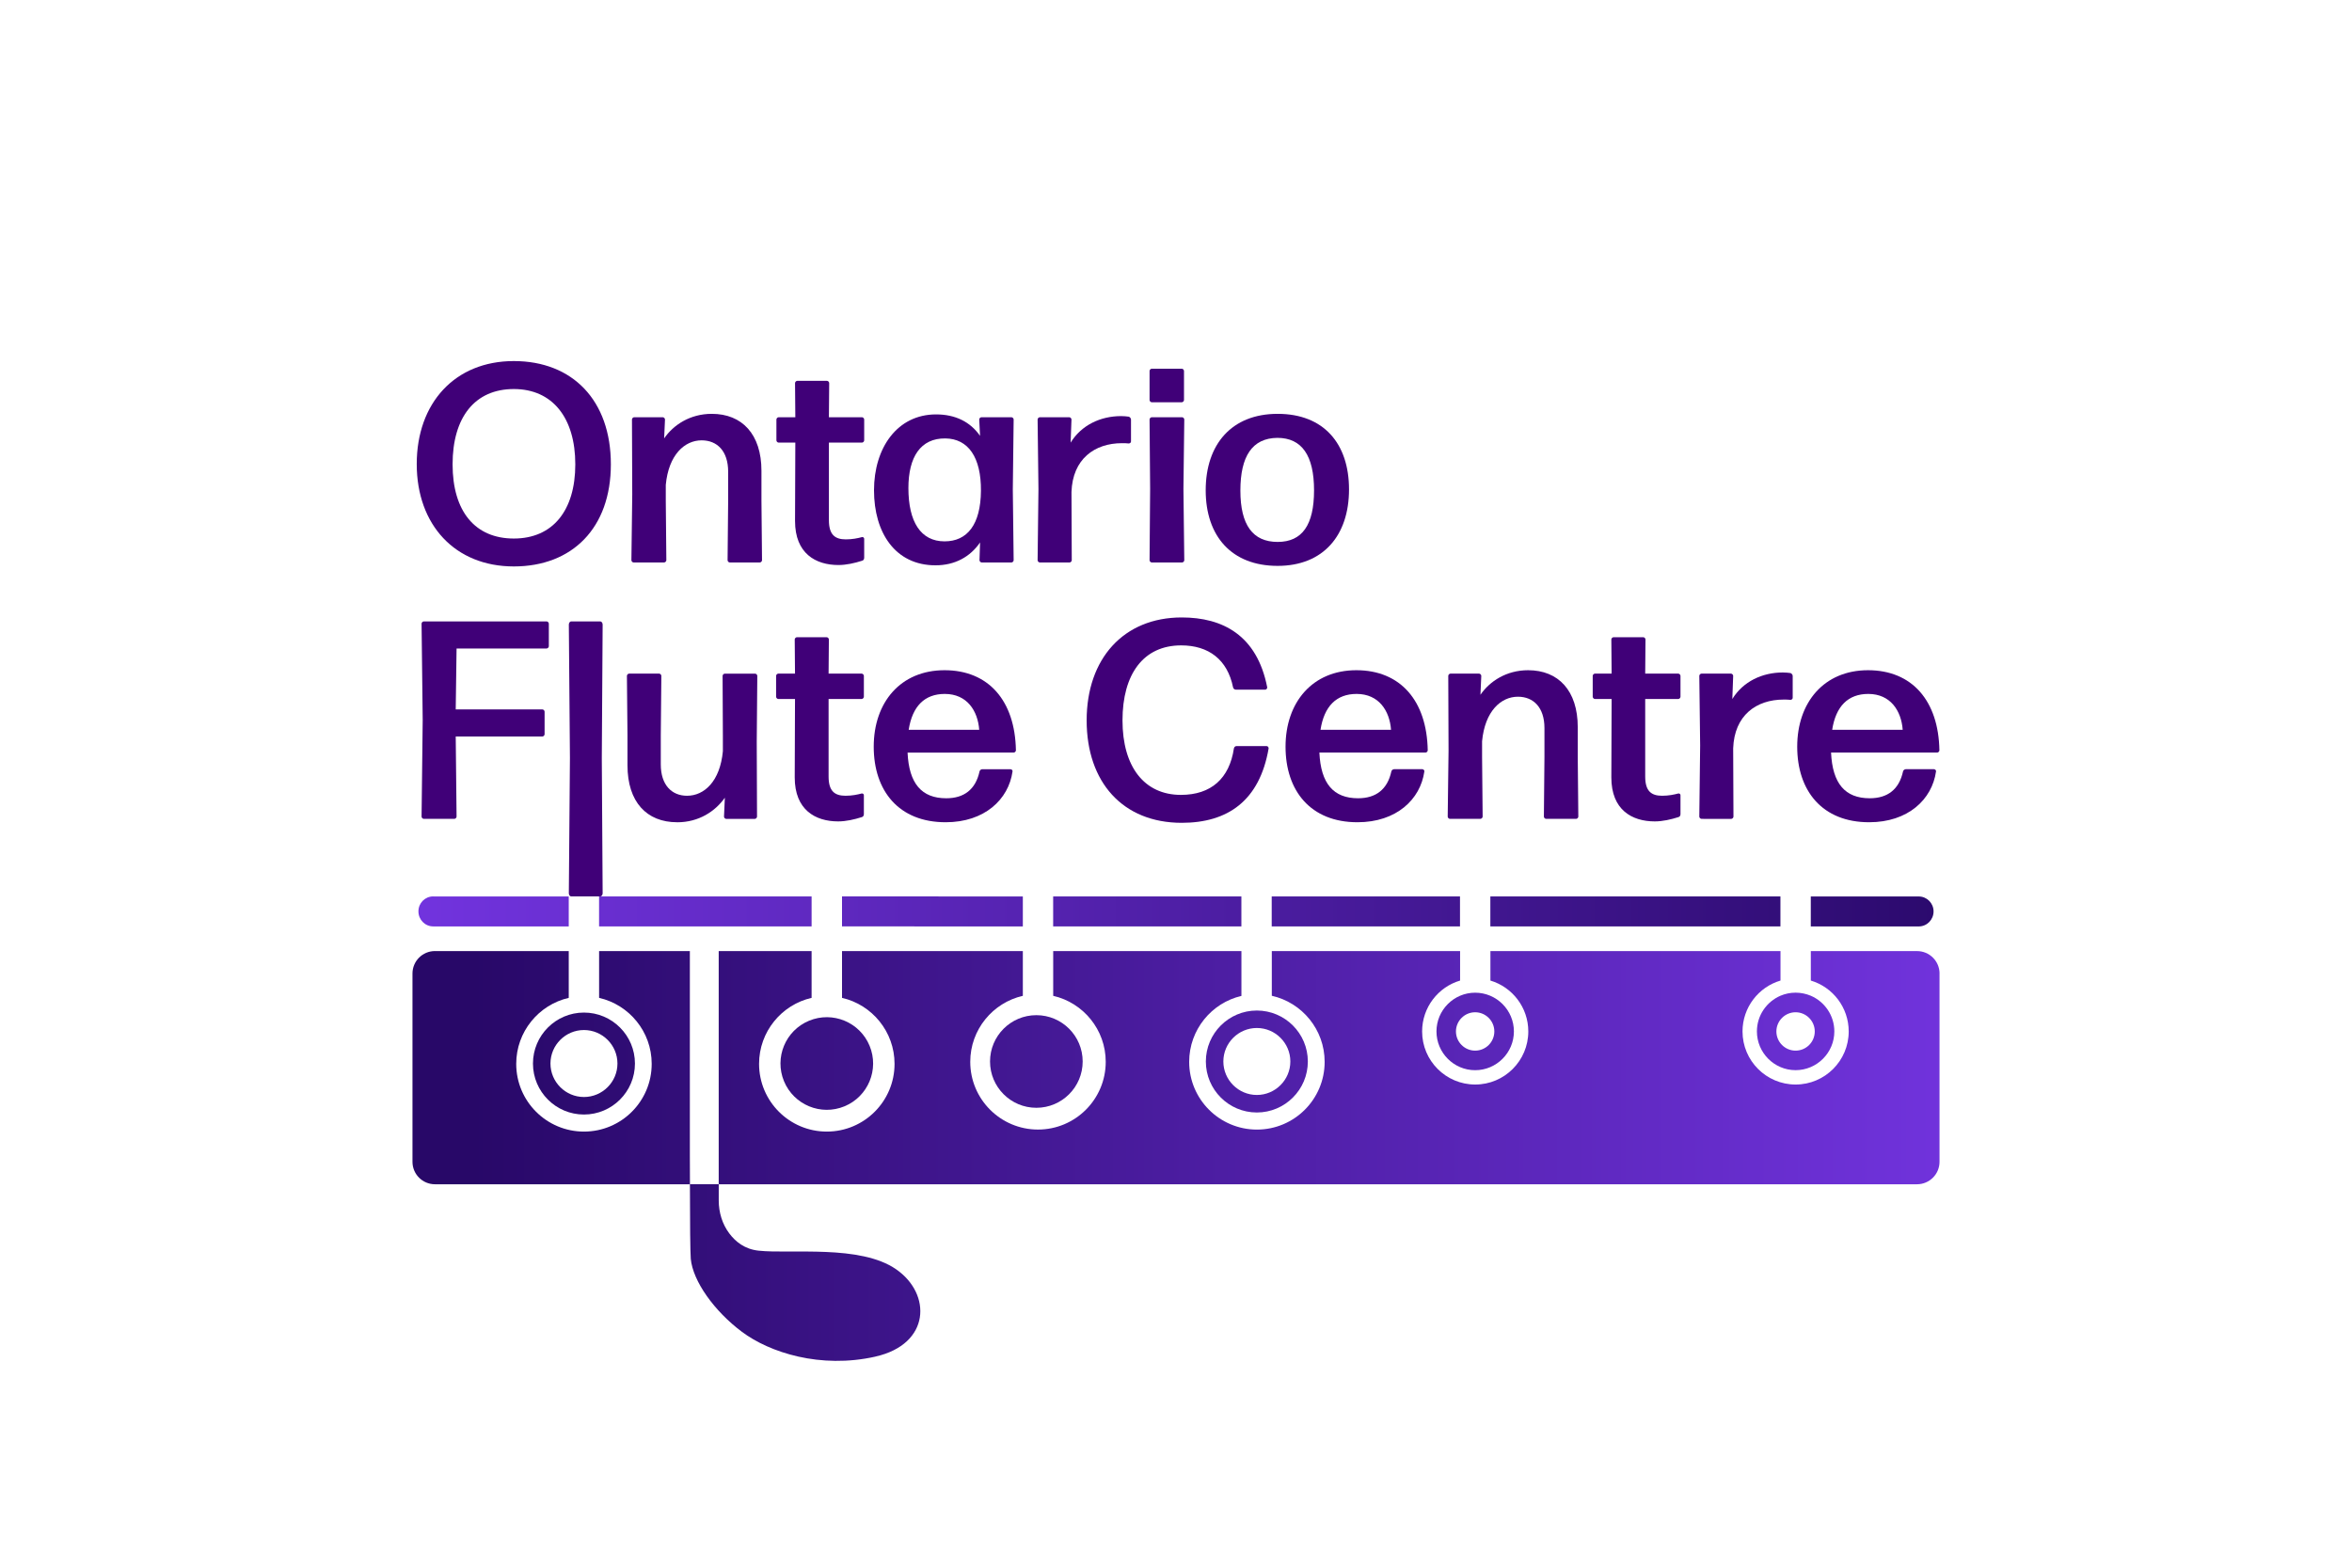 <?xml version="1.0" encoding="UTF-8"?>
<svg data-bbox="131.53 115.16 486.95 318.883" viewBox="0 0 750 500" xmlns:xlink="http://www.w3.org/1999/xlink" xmlns="http://www.w3.org/2000/svg" data-type="ugc">
    <g>
        <defs>
            <linearGradient gradientUnits="userSpaceOnUse" y2="339.2" x2="688.69" y1="339.2" x1="150.77" id="016ed008-0567-4195-b927-2cc9081521db">
                <stop stop-color="#280868" offset="0"/>
                <stop stop-color="#7b39ed" offset="1"/>
            </linearGradient>
            <linearGradient xlink:href="#016ed008-0567-4195-b927-2cc9081521db" y2="340.52" x2="688.69" y1="340.52" x1="150.77" id="a254040f-58f7-40c1-9a4a-ce88d6be6a22"/>
            <linearGradient xlink:href="#016ed008-0567-4195-b927-2cc9081521db" gradientTransform="rotate(22.5 263.641 339.214)" x2="688.69" x1="150.77" id="a26ca551-4bf5-4fa5-b2af-378b77b7132c"/>
            <linearGradient xlink:href="#016ed008-0567-4195-b927-2cc9081521db" y2="338.55" x2="688.69" y1="338.55" x1="150.77" id="a684260a-4390-42c1-ab31-9a06cc4398c8"/>
            <linearGradient xlink:href="#016ed008-0567-4195-b927-2cc9081521db" y2="338.55" x2="688.69" y1="338.55" x1="150.77" id="d1d010dd-456a-4195-a52a-0c9a714c8858"/>
            <linearGradient xlink:href="#016ed008-0567-4195-b927-2cc9081521db" y2="340.52" x2="688.69" y1="340.52" id="932965c6-ff98-4df7-ae4d-55c382caa581"/>
            <linearGradient xlink:href="#016ed008-0567-4195-b927-2cc9081521db" y2="405.88" x2="688.69" y1="405.88" x1="150.77" id="684baf3b-5d00-4ed8-aec9-1e1d486a13d9"/>
            <linearGradient gradientUnits="userSpaceOnUse" y2="290.69" x2="67.88" y1="290.69" x1="643.64" id="a98c3db3-5cb4-4527-97b2-4dcc63ca782f">
                <stop stop-color="#280868" offset="0"/>
                <stop stop-color="#7b39ed" offset="1"/>
            </linearGradient>
            <linearGradient xlink:href="#a98c3db3-5cb4-4527-97b2-4dcc63ca782f" y2="290.69" x2="67.88" y1="290.69" x1="643.64" id="314eb547-d64b-498f-a2ed-d4e07d4ab356"/>
            <linearGradient xlink:href="#a98c3db3-5cb4-4527-97b2-4dcc63ca782f" y2="290.69" x2="67.88" y1="290.69" x1="643.64" id="9de5157d-1ad2-4fe0-a771-fca765685498"/>
            <linearGradient xlink:href="#a98c3db3-5cb4-4527-97b2-4dcc63ca782f" y2="290.69" x2="67.88" y1="290.69" x1="643.64" id="0d64e9bc-ae8f-4760-b04c-a367451ffd02"/>
            <linearGradient xlink:href="#a98c3db3-5cb4-4527-97b2-4dcc63ca782f" y2="290.69" x2="67.88" y1="290.69" x1="643.64" id="200efca9-5e31-4226-8733-8caaa7d9c0af"/>
            <linearGradient xlink:href="#a98c3db3-5cb4-4527-97b2-4dcc63ca782f" y2="290.69" x2="67.88" y1="290.69" x1="643.64" id="e03fc511-c750-4979-94ff-1b38e39ede7a"/>
            <linearGradient xlink:href="#a98c3db3-5cb4-4527-97b2-4dcc63ca782f" y2="290.69" x2="67.88" y1="290.69" x1="643.64" id="0402d3ac-96b6-42b3-af33-5d02d8f9d5ce"/>
            <linearGradient xlink:href="#016ed008-0567-4195-b927-2cc9081521db" y2="328.96" x2="688.69" y1="328.96" x1="150.77" id="0a5597ba-0294-4b84-9105-d704ef8be3bd"/>
            <linearGradient xlink:href="#016ed008-0567-4195-b927-2cc9081521db" y2="328.96" x2="688.69" y1="328.96" x1="150.77" id="44f0e347-7b1c-46b2-968c-bd888a32223d"/>
        </defs>
        <path d="M163.84 180.66c-18.71 0-30.95-13.22-30.95-32.66s12.15-32.84 30.95-32.84 30.95 12.6 30.95 32.93-12.33 32.57-30.95 32.57m0-8.9c12.42 0 19.61-8.91 19.61-23.66s-7.2-24.02-19.61-24.02-19.52 9-19.52 24.02 7.2 23.66 19.52 23.66" fill="#400078"/>
        <path d="M202.06 179.4c-.36 0-.72-.36-.72-.72l.27-21.05-.09-23.84c0-.36.36-.72.72-.72h9.09c.36 0 .72.36.72.72l-.27 6.03c2.97-4.32 8.28-7.83 15.2-7.83 9.63 0 15.83 6.48 15.83 18.17v9.54l.18 18.98c0 .36-.36.72-.72.72h-9.54c-.36 0-.72-.36-.72-.72l.18-18.98v-9.27c0-6.57-3.51-9.99-8.46-9.99-5.4 0-10.53 4.59-11.43 14.21v5.04l.18 18.98c0 .36-.36.72-.72.72h-9.72Z" fill="#400078"/>
        <path d="M275.56 177.96c0 .45-.27.81-.72.9-2.25.72-4.95 1.35-7.47 1.35-7.29 0-13.85-3.69-13.85-14.03l.09-25.01h-5.31c-.36 0-.72-.36-.72-.72v-6.66c0-.36.36-.72.72-.72h5.31l-.09-10.89c0-.36.36-.72.72-.72h9.45c.36 0 .72.36.72.72l-.09 10.89h10.53c.36 0 .72.36.72.72v6.66c0 .36-.36.72-.72.72h-10.53v24.74c0 4.68 1.98 6.12 5.4 6.12 2.07 0 3.78-.36 5.13-.72.36-.09.72.18.72.54v6.12Z" fill="#400078"/>
        <path d="M313.06 179.4c-.36 0-.72-.36-.72-.72l.18-5.67c-3.15 4.59-8.01 7.29-14.21 7.29-12.87 0-19.61-10.44-19.61-23.93s7.38-24.2 19.79-24.2c6.12 0 10.89 2.34 14.03 6.84l-.27-5.22c0-.36.36-.72.72-.72h9.54c.36 0 .72.36.72.72l-.27 22.31.27 22.58c0 .36-.36.72-.72.72zm-11.87-6.74c7.29 0 11.52-5.4 11.61-16.1.09-10.71-4.05-16.64-11.34-16.73-7.92-.09-11.79 5.94-11.79 15.83 0 10.8 3.96 17 11.52 17" fill="#400078"/>
        <path d="M331.59 179.4c-.36 0-.72-.36-.72-.72l.27-22.67-.27-22.22c0-.36.36-.72.72-.72h9.36c.36 0 .72.36.72.72l-.27 7.38c3.42-5.58 9.54-8.46 16.1-8.46.9 0 1.71.09 2.43.18.36.09.72.54.72.9v7.02c0 .36-.36.63-.72.63-.63-.09-1.44-.09-2.16-.09-8.73 0-15.74 5.04-16.1 15.56l.09 21.77c0 .36-.36.72-.72.72z" fill="#400078"/>
        <path d="M367.29 128.3c-.36 0-.72-.36-.72-.72v-9.27c0-.36.36-.72.72-.72h9.54c.36 0 .72.36.72.72v9.27c0 .36-.36.72-.72.72zm0 51.1c-.36 0-.72-.36-.72-.72l.18-22.76-.18-22.13c0-.36.36-.72.72-.72h9.63c.36 0 .72.36.72.72l-.27 22.13.27 22.76c0 .36-.36.72-.72.72z" fill="#400078"/>
        <path d="M407.41 180.48c-14.66 0-22.94-9.45-22.94-24.11s8.28-24.38 22.94-24.38 22.76 9.45 22.76 24.11-8.19 24.38-22.76 24.38m0-7.64c7.83 0 11.61-5.4 11.61-16.46s-3.87-16.73-11.7-16.73c-8.01.09-11.79 5.85-11.79 16.82s3.96 16.37 11.88 16.37" fill="#400078"/>
        <path d="M135.15 261.17c-.36 0-.72-.36-.72-.72l.36-30.77-.36-30.77c0-.36.36-.72.72-.72h39.14c.36 0 .72.36.72.72v7.2c0 .36-.36.72-.72.72h-28.7l-.27 19.43h27.62c.36 0 .72.36.72.72v7.2c0 .36-.36.72-.72.72h-27.62l.27 25.55c0 .36-.36.72-.72.72z" fill="#400078"/>
        <path d="M192.17 199.2c0-.51-.35-1-.73-1h-9.35c-.35 0-.7.49-.7 1l.35 42.59-.35 43.11c0 .51.35 1 .7 1h9.35c.38 0 .73-.49.73-1l-.27-43.11z" fill="#400078"/>
        <path d="M215.92 262.25c-9.72 0-15.83-6.48-15.83-18.17v-9.54l-.18-18.98c0-.36.36-.72.72-.72h9.54c.36 0 .72.36.72.72l-.18 18.98v9.27c0 6.57 3.51 9.99 8.37 9.99 5.49 0 10.53-4.59 11.43-14.21v-5.04l-.09-18.98c0-.36.36-.72.72-.72h9.63c.36 0 .72.36.72.72l-.18 21.05.09 23.84c0 .36-.36.72-.72.72h-9.09c-.36 0-.72-.36-.72-.72l.27-6.03c-3.06 4.32-8.28 7.83-15.2 7.83Z" fill="#400078"/>
        <path d="M275.46 259.73c0 .45-.27.81-.72.9-2.25.72-4.95 1.35-7.47 1.35-7.29 0-13.85-3.69-13.85-14.03l.09-25.01h-5.31c-.36 0-.72-.36-.72-.72v-6.66c0-.36.36-.72.72-.72h5.31l-.09-10.89c0-.36.36-.72.72-.72h9.45c.36 0 .72.36.72.72l-.09 10.89h10.53c.36 0 .72.36.72.72v6.66c0 .36-.36.72-.72.72h-10.53v24.74c0 4.68 1.98 6.12 5.4 6.12 2.07 0 3.78-.36 5.13-.72.36-.09.72.18.72.54v6.12Z" fill="#400078"/>
        <path d="M322.24 245.34c.36 0 .72.36.63.72-1.26 8.91-8.91 16.19-21.32 16.19-14.93 0-22.94-9.99-22.94-24.11s8.55-24.38 22.58-24.38 22.49 9.72 22.76 25.55c0 .36-.36.72-.72.72H289.4c.45 9.9 4.5 14.57 12.33 14.57 5.67 0 9.36-2.79 10.62-8.55.09-.45.54-.72.9-.72h9Zm-20.96-24.02c-6.48 0-10.35 3.96-11.52 11.43h22.49c-.45-6.03-3.87-11.43-10.98-11.43Z" fill="#400078"/>
        <path d="M376.83 262.43c-18.8 0-30.32-12.96-30.32-32.66s11.79-32.84 30.32-32.84c13.05 0 24.02 5.67 27.26 22.31 0 .36-.27.72-.63.72h-9.36c-.36 0-.81-.27-.9-.72-1.8-8.91-7.83-13.4-16.55-13.4-12.06 0-18.71 9.18-18.71 23.93s6.93 23.75 18.62 23.75c9.63 0 15.47-5.22 16.91-14.84.09-.45.45-.72.81-.72h9.63c.36 0 .63.36.63.72-2.88 16.73-13.05 23.75-27.71 23.75" fill="#400078"/>
        <path d="M453.56 245.34c.36 0 .72.36.63.72-1.26 8.91-8.91 16.19-21.32 16.19-14.93 0-22.94-9.99-22.94-24.11s8.55-24.38 22.58-24.38 22.49 9.72 22.76 25.55c0 .36-.36.72-.72.72h-33.83c.45 9.9 4.5 14.57 12.33 14.57 5.67 0 9.36-2.79 10.62-8.55.09-.45.54-.72.9-.72h9Zm-20.96-24.02c-6.48 0-10.35 3.96-11.52 11.43h22.49c-.45-6.03-3.87-11.43-10.98-11.43Z" fill="#400078"/>
        <path d="M462.36 261.17c-.36 0-.72-.36-.72-.72l.27-21.05-.09-23.84c0-.36.36-.72.72-.72h9.09c.36 0 .72.36.72.72l-.27 6.03c2.97-4.32 8.28-7.83 15.2-7.83 9.63 0 15.83 6.48 15.83 18.17v9.54l.18 18.98c0 .36-.36.72-.72.72h-9.54c-.36 0-.72-.36-.72-.72l.18-18.98v-9.27c0-6.57-3.51-9.99-8.46-9.99-5.4 0-10.53 4.59-11.43 14.21v5.04l.18 18.98c0 .36-.36.72-.72.72h-9.72Z" fill="#400078"/>
        <path d="M535.86 259.73c0 .45-.27.81-.72.9-2.25.72-4.95 1.35-7.47 1.35-7.29 0-13.85-3.69-13.85-14.03l.09-25.01h-5.31c-.36 0-.72-.36-.72-.72v-6.66c0-.36.36-.72.72-.72h5.31l-.09-10.89c0-.36.36-.72.72-.72h9.45c.36 0 .72.36.72.72l-.09 10.89h10.53c.36 0 .72.36.72.72v6.66c0 .36-.36.72-.72.72h-10.53v24.74c0 4.68 1.98 6.12 5.4 6.12 2.07 0 3.78-.36 5.13-.72.36-.09.72.18.72.54v6.12Z" fill="#400078"/>
        <path d="M542.59 261.17c-.36 0-.72-.36-.72-.72l.27-22.67-.27-22.22c0-.36.36-.72.72-.72h9.36c.36 0 .72.36.72.72l-.27 7.38c3.42-5.58 9.54-8.46 16.1-8.46.9 0 1.71.09 2.43.18.36.09.72.54.72.9v7.02c0 .36-.36.63-.72.63-.63-.09-1.44-.09-2.16-.09-8.73 0-15.74 5.04-16.1 15.56l.09 21.77c0 .36-.36.72-.72.72z" fill="#400078"/>
        <path d="M616.72 245.34c.36 0 .72.36.63.72-1.26 8.91-8.91 16.19-21.32 16.19-14.93 0-22.94-9.99-22.94-24.11s8.55-24.38 22.58-24.38 22.49 9.72 22.76 25.55c0 .36-.36.72-.72.72h-33.83c.45 9.9 4.5 14.57 12.33 14.57 5.67 0 9.36-2.79 10.62-8.55.09-.45.54-.72.9-.72h9Zm-20.96-24.02c-6.48 0-10.35 3.96-11.52 11.43h22.49c-.45-6.03-3.87-11.43-10.98-11.43Z" fill="#400078"/>
        <path d="M186.21 322.95c-8.97 0-16.26 7.29-16.26 16.26s7.29 16.26 16.26 16.26 16.26-7.29 16.26-16.26-7.29-16.26-16.26-16.26m0 26.93c-5.88 0-10.68-4.8-10.68-10.68s4.8-10.68 10.68-10.68 10.68 4.8 10.68 10.68-4.8 10.68-10.68 10.68" fill="url(#016ed008-0567-4195-b927-2cc9081521db)"/>
        <path d="M220 377.71h-81.29c-3.98 0-7.18-3.2-7.18-7.18v-60.02c0-3.98 3.2-7.18 7.18-7.18h42.65v14.93c-9.59 2.19-16.75 10.81-16.75 21.05 0 11.92 9.67 21.6 21.6 21.6s21.6-9.67 21.6-21.6c0-10.27-7.18-18.86-16.77-21.05v-14.93h28.94v65.25c0 3.14 0 6.2.03 9.13Z" fill="url(#a254040f-58f7-40c1-9a4a-ce88d6be6a22)"/>
        <path transform="rotate(-22.5 263.637 339.205)" fill="url(#a26ca551-4bf5-4fa5-b2af-378b77b7132c)" d="M278.42 339.2c0 8.157-6.613 14.77-14.77 14.77s-14.77-6.613-14.77-14.77 6.613-14.77 14.77-14.77 14.77 6.613 14.77 14.77"/>
        <path fill="url(#a684260a-4390-42c1-ab31-9a06cc4398c8)" d="M345.24 338.55c0 8.157-6.613 14.77-14.77 14.77s-14.77-6.613-14.77-14.77 6.613-14.77 14.77-14.77 14.77 6.613 14.77 14.77"/>
        <path d="M400.78 322.3c-8.97 0-16.26 7.29-16.26 16.26s7.29 16.26 16.26 16.26 16.26-7.29 16.26-16.26-7.29-16.26-16.26-16.26m0 26.93c-5.88 0-10.68-4.8-10.68-10.68s4.8-10.68 10.68-10.68 10.68 4.8 10.68 10.68-4.8 10.68-10.68 10.68" fill="url(#d1d010dd-456a-4195-a52a-0c9a714c8858)"/>
        <path d="M618.47 310.51v60.02c0 3.98-3.22 7.18-7.18 7.18H229.18v-74.38h29.62v14.93c-9.59 2.19-16.75 10.81-16.75 21.05 0 11.92 9.67 21.6 21.6 21.6s21.6-9.67 21.6-21.6c0-10.24-7.15-18.86-16.75-21.05v-14.93h57.66v14.28c-9.59 2.19-16.77 10.78-16.77 21.05 0 11.92 9.67 21.6 21.6 21.6s21.6-9.67 21.6-21.6c0-10.24-7.15-18.86-16.75-21.05v-14.28h60.02v14.31c-9.54 2.22-16.66 10.81-16.66 21.03 0 11.92 9.67 21.6 21.6 21.6s21.6-9.67 21.6-21.6c0-10.3-7.21-18.91-16.85-21.08v-14.25h60.04v9.4c-6.99 2.06-12.11 8.56-12.11 16.23 0 9.35 7.59 16.93 16.93 16.93s16.93-7.59 16.93-16.93c0-7.67-5.09-14.14-12.08-16.23v-9.4h92.5v9.4c-6.99 2.06-12.11 8.56-12.11 16.23 0 9.35 7.59 16.93 16.93 16.93s16.93-7.59 16.93-16.93c0-7.67-5.09-14.14-12.08-16.23v-9.4h33.87c3.96 0 7.18 3.2 7.18 7.18Z" fill="url(#932965c6-ff98-4df7-ae4d-55c382caa581)"/>
        <path d="M279.15 432.68c-17.56 3.96-33.79-1.33-42.57-7.91-8.78-6.56-15.63-16.12-16.31-23.28-.16-2.01-.27-11.62-.27-23.79h9.19v5.18c0 3.79 1.11 7.53 3.39 10.54 1.95 2.6 4.9 5.01 9.32 5.47 10.32 1.11 32.43-1.98 43.84 5.93 11.41 7.88 10.97 23.9-6.58 27.85Z" fill="url(#684baf3b-5d00-4ed8-aec9-1e1d486a13d9)"/>
        <path d="M138.14 285.91h43.22v9.56h-43.22c-2.6 0-4.71-2.14-4.71-4.8s2.11-4.77 4.71-4.77Z" fill="url(#a98c3db3-5cb4-4527-97b2-4dcc63ca782f)"/>
        <path fill="url(#314eb547-d64b-498f-a2ed-d4e07d4ab356)" d="M258.8 285.91v9.56h-67.77v-9.56z"/>
        <path fill="url(#9de5157d-1ad2-4fe0-a771-fca765685498)" d="M326.16 285.91v9.56H268.5v-9.56z"/>
        <path fill="url(#0d64e9bc-ae8f-4760-b04c-a367451ffd02)" d="M395.85 285.91v9.56h-60.02v-9.56z"/>
        <path fill="url(#200efca9-5e31-4226-8733-8caaa7d9c0af)" d="M465.56 285.91v9.56h-60.04v-9.56z"/>
        <path fill="url(#e03fc511-c750-4979-94ff-1b38e39ede7a)" d="M567.74 285.91v9.56h-92.5v-9.56z"/>
        <path d="M616.57 290.68c0 2.66-2.11 4.8-4.74 4.8h-34.41v-9.56h34.41c2.63 0 4.74 2.14 4.74 4.77Z" fill="url(#0402d3ac-96b6-42b3-af33-5d02d8f9d5ce)"/>
        <path d="M577.42 317.58c-1.49-.62-3.14-.98-4.85-.98s-3.33.35-4.82.98c-4.42 1.9-7.51 6.29-7.51 11.38 0 6.8 5.53 12.36 12.33 12.36s12.36-5.55 12.36-12.36c0-5.09-3.09-9.48-7.51-11.38m-4.85 17.51c-3.36 0-6.12-2.74-6.12-6.12s2.76-6.12 6.12-6.12 6.12 2.74 6.12 6.12-2.74 6.12-6.12 6.12" fill="url(#0a5597ba-0294-4b84-9105-d704ef8be3bd)"/>
        <path d="M470.39 316.61c-6.8 0-12.33 5.55-12.33 12.36s5.53 12.36 12.33 12.36 12.36-5.55 12.36-12.36-5.53-12.36-12.36-12.36m0 18.48c-3.36 0-6.12-2.74-6.12-6.12s2.76-6.12 6.12-6.12 6.12 2.74 6.12 6.12-2.74 6.12-6.12 6.12" fill="url(#44f0e347-7b1c-46b2-968c-bd888a32223d)"/>
    </g>
</svg>
